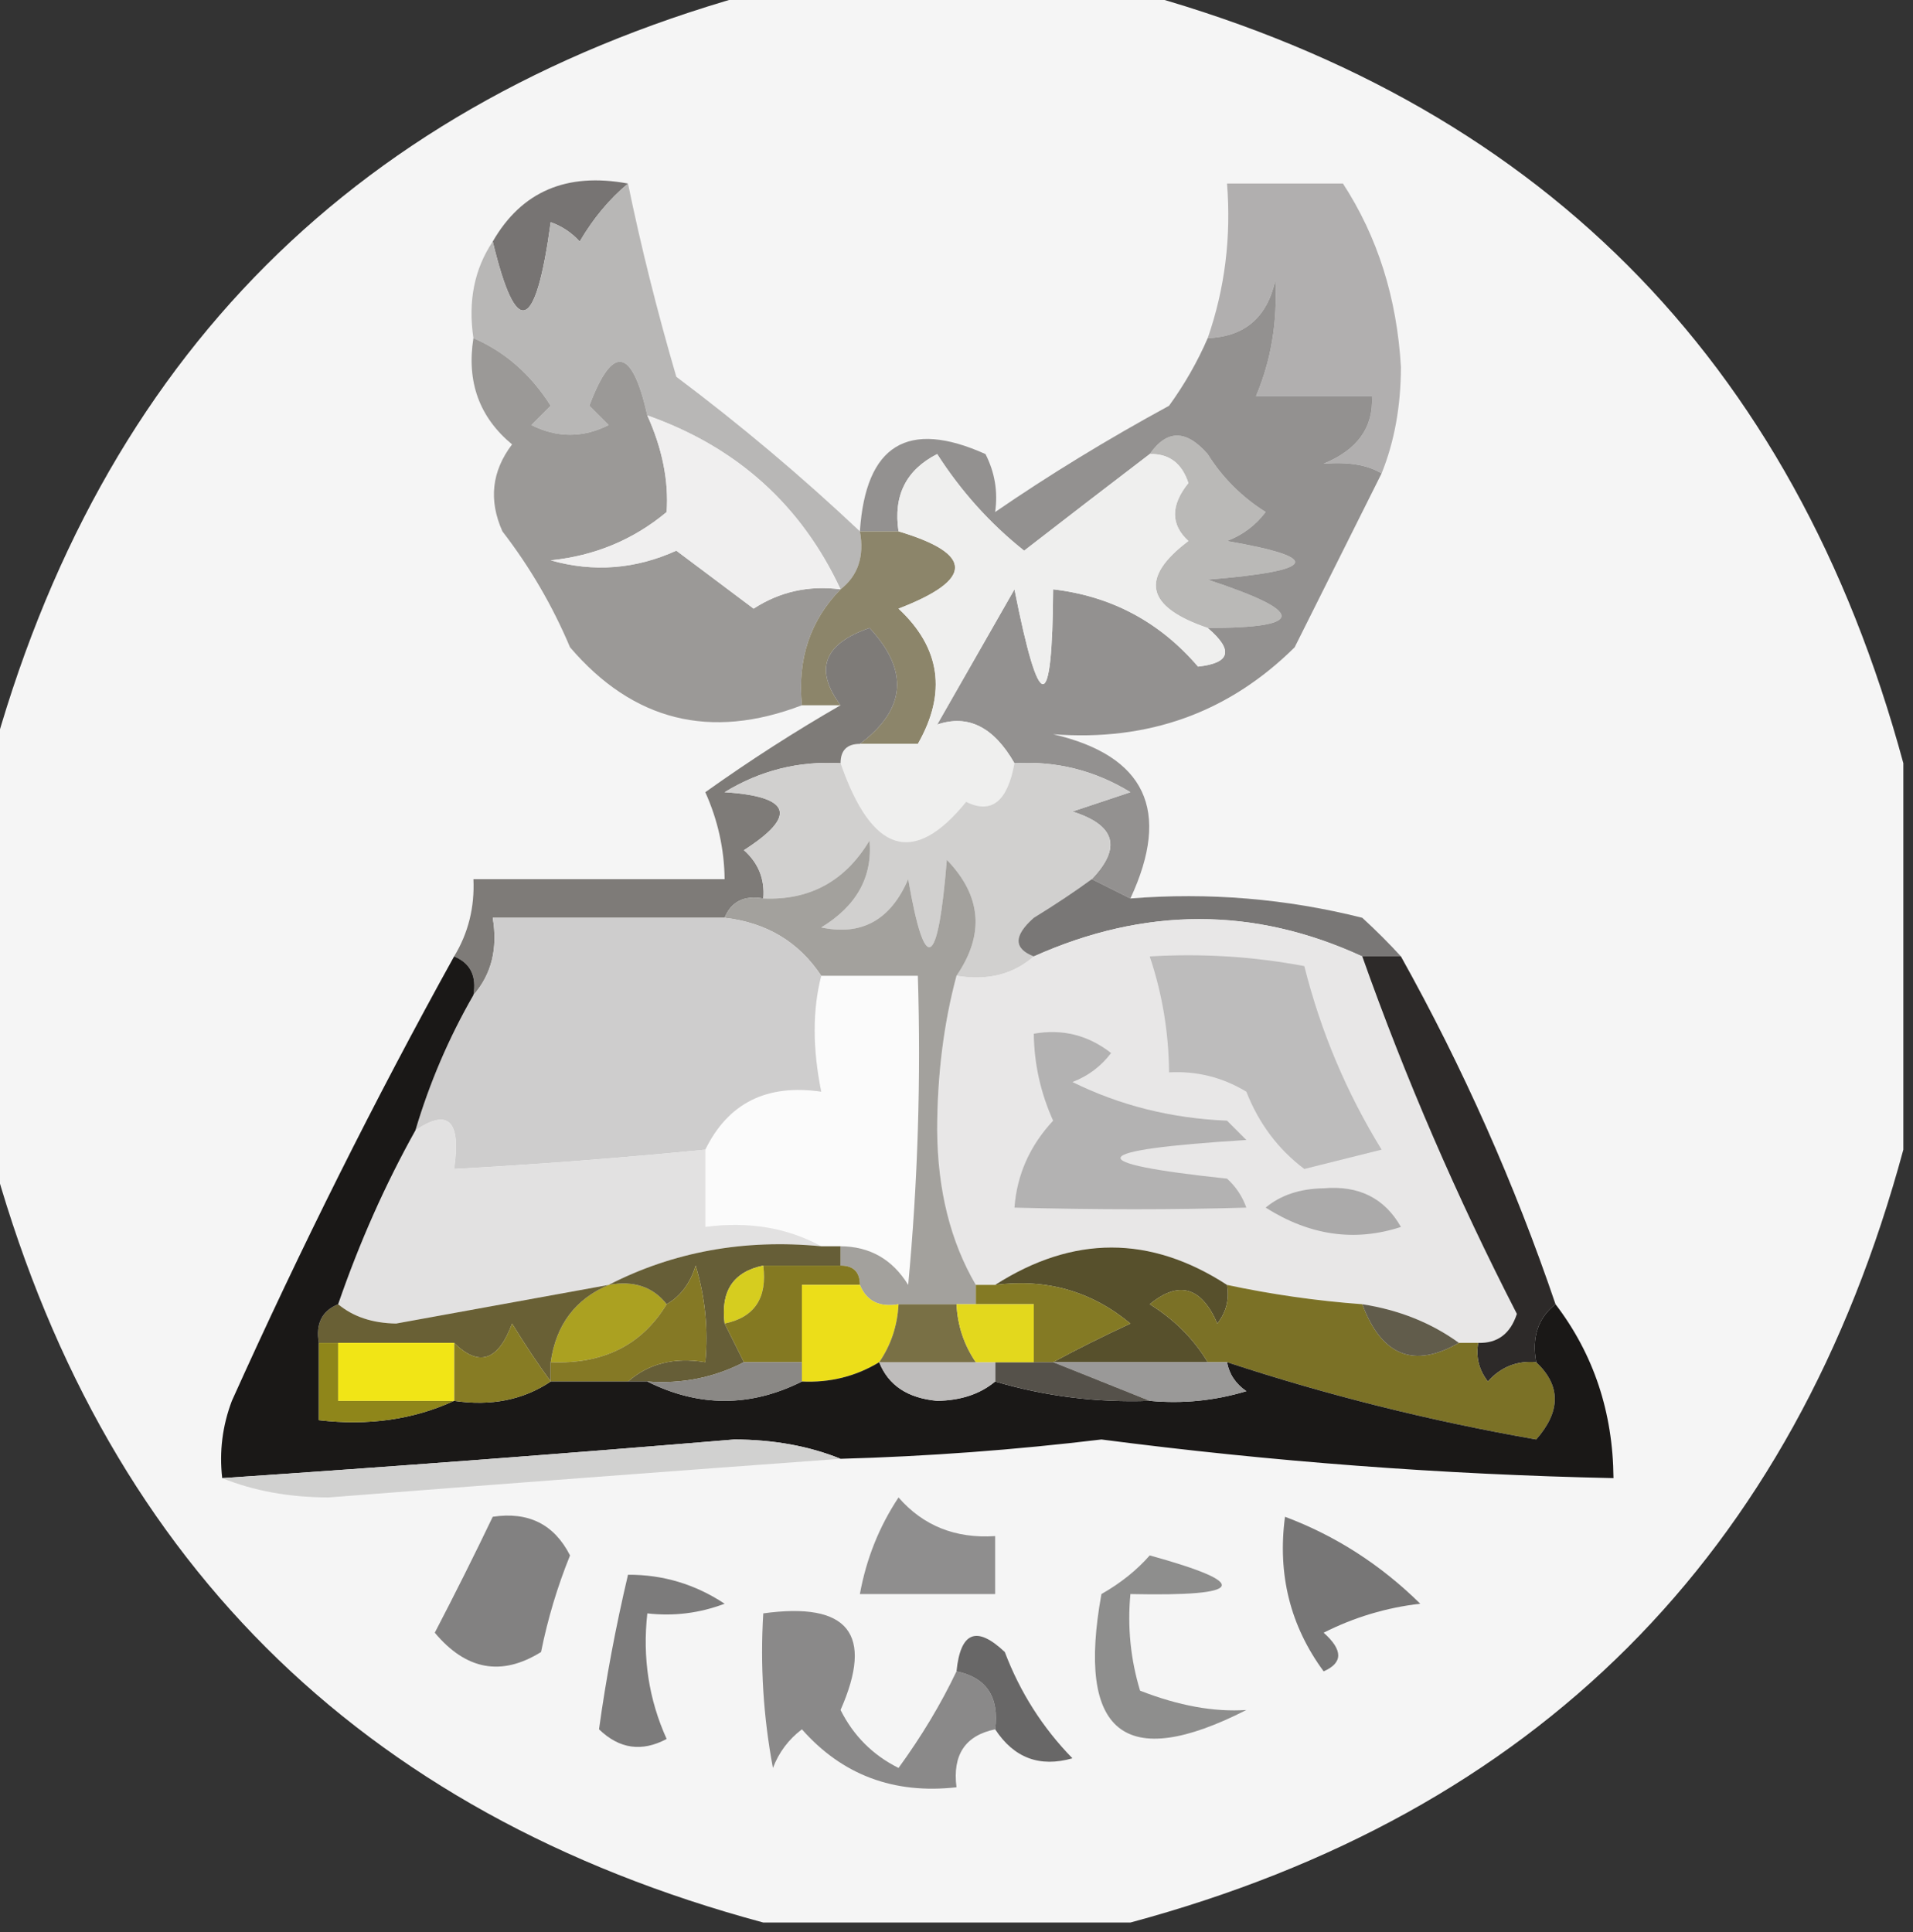 <?xml version="1.0" encoding="UTF-8"?>
<!DOCTYPE svg PUBLIC "-//W3C//DTD SVG 1.1//EN" "http://www.w3.org/Graphics/SVG/1.1/DTD/svg11.dtd">
<svg xmlns="http://www.w3.org/2000/svg" version="1.1" width="99px" height="100px" style="shape-rendering:geometricPrecision; text-rendering:geometricPrecision; image-rendering:optimizeQuality; fill-rule:evenodd; clip-rule:evenodd" xmlns:xlink="http://www.w3.org/1999/xlink">
<rect width="100%" height="100%" fill="#333333" stroke="none"/>
<g><path style="opacity:0.992" fill="#f7f7f7" d="M 39.5,-0.5 C 45.833,-0.5 52.167,-0.5 58.5,-0.5C 79.474,5.14 92.807,18.474 98.5,39.5C 98.5,46.167 98.5,52.833 98.5,59.5C 92.821,80.513 79.487,93.846 58.5,99.5C 52.167,99.5 45.833,99.5 39.5,99.5C 18.513,93.846 5.179,80.513 -0.5,59.5C -0.5,52.833 -0.5,46.167 -0.5,39.5C 5.193,18.474 18.526,5.14 39.5,-0.5 Z"/></g>
<g><path style="opacity:1" fill="#777473" d="M 32.5,9.5 C 31.531,10.309 30.698,11.309 30,12.5C 29.586,12.043 29.086,11.709 28.5,11.5C 27.718,17.233 26.718,17.566 25.5,12.5C 26.991,9.909 29.325,8.909 32.5,9.5 Z"/></g>
<g><path style="opacity:1" fill="#b1afaf" d="M 71.5,24.5 C 70.769,24.058 69.769,23.892 68.5,24C 70.255,23.28 71.088,22.113 71,20.5C 69,20.5 67,20.5 65,20.5C 65.783,18.655 66.116,16.655 66,14.5C 65.578,16.426 64.411,17.426 62.5,17.5C 63.388,14.945 63.721,12.279 63.5,9.5C 65.5,9.5 67.5,9.5 69.5,9.5C 71.293,12.256 72.293,15.423 72.5,19C 72.494,21.033 72.161,22.866 71.5,24.5 Z"/></g>
<g><path style="opacity:1" fill="#b8b7b6" d="M 32.5,9.5 C 33.171,12.758 34.004,16.091 35,19.5C 38.333,22.002 41.499,24.668 44.5,27.5C 44.737,28.791 44.404,29.791 43.5,30.5C 41.465,26.135 38.131,23.135 33.5,21.5C 32.703,17.971 31.703,17.805 30.5,21C 30.833,21.333 31.167,21.667 31.5,22C 30.167,22.667 28.833,22.667 27.5,22C 27.833,21.667 28.167,21.333 28.5,21C 27.468,19.373 26.134,18.207 24.5,17.5C 24.215,15.585 24.549,13.919 25.5,12.5C 26.718,17.566 27.718,17.233 28.5,11.5C 29.086,11.709 29.586,12.043 30,12.5C 30.698,11.309 31.531,10.309 32.5,9.5 Z"/></g>
<g><path style="opacity:1" fill="#9b9997" d="M 24.5,17.5 C 26.134,18.207 27.468,19.373 28.5,21C 28.167,21.333 27.833,21.667 27.5,22C 28.833,22.667 30.167,22.667 31.5,22C 31.167,21.667 30.833,21.333 30.5,21C 31.703,17.805 32.703,17.971 33.5,21.5C 34.278,23.225 34.611,24.891 34.5,26.5C 32.78,27.934 30.78,28.767 28.5,29C 30.713,29.626 32.88,29.459 35,28.5C 36.338,29.506 37.671,30.506 39,31.5C 40.356,30.62 41.856,30.287 43.5,30.5C 41.925,32.114 41.259,34.114 41.5,36.5C 36.761,38.315 32.761,37.315 29.5,33.5C 28.59,31.345 27.423,29.345 26,27.5C 25.28,25.888 25.446,24.388 26.5,23C 24.808,21.599 24.141,19.766 24.5,17.5 Z"/></g>
<g><path style="opacity:1" fill="#f0efef" d="M 33.5,21.5 C 38.131,23.135 41.465,26.135 43.5,30.5C 41.856,30.287 40.356,30.62 39,31.5C 37.671,30.506 36.338,29.506 35,28.5C 32.88,29.459 30.713,29.626 28.5,29C 30.78,28.767 32.78,27.934 34.5,26.5C 34.611,24.891 34.278,23.225 33.5,21.5 Z"/></g>
<g><path style="opacity:1" fill="#bab9b7" d="M 59.5,23.5 C 60.386,22.224 61.386,22.224 62.5,23.5C 63.263,24.719 64.263,25.719 65.5,26.5C 64.975,27.192 64.308,27.692 63.5,28C 68.508,28.869 68.175,29.536 62.5,30C 67.592,31.67 67.592,32.503 62.5,32.5C 59.295,31.414 58.962,29.914 61.5,28C 60.576,27.15 60.576,26.15 61.5,25C 61.164,23.97 60.497,23.47 59.5,23.5 Z"/></g>
<g><path style="opacity:1" fill="#939190" d="M 71.5,24.5 C 70.011,27.478 68.511,30.478 67,33.5C 63.588,36.879 59.422,38.379 54.5,38C 59.283,39.116 60.617,41.95 58.5,46.5C 57.833,46.167 57.167,45.833 56.5,45.5C 58.06,43.871 57.727,42.704 55.5,42C 56.5,41.667 57.5,41.333 58.5,41C 56.655,39.872 54.655,39.372 52.5,39.5C 51.429,37.623 50.096,36.956 48.5,37.5C 49.833,35.167 51.167,32.833 52.5,30.5C 53.795,37.041 54.462,37.041 54.5,30.5C 57.514,30.852 60.014,32.185 62,34.5C 63.684,34.317 63.85,33.65 62.5,32.5C 67.592,32.503 67.592,31.67 62.5,30C 68.175,29.536 68.508,28.869 63.5,28C 64.308,27.692 64.975,27.192 65.5,26.5C 64.263,25.719 63.263,24.719 62.5,23.5C 61.386,22.224 60.386,22.224 59.5,23.5C 57.336,25.151 55.169,26.818 53,28.5C 51.244,27.104 49.744,25.437 48.5,23.5C 46.889,24.32 46.222,25.654 46.5,27.5C 45.833,27.5 45.167,27.5 44.5,27.5C 44.8,23.024 46.967,21.69 51,23.5C 51.483,24.448 51.65,25.448 51.5,26.5C 54.298,24.577 57.298,22.744 60.5,21C 61.305,19.887 61.972,18.721 62.5,17.5C 64.411,17.426 65.578,16.426 66,14.5C 66.116,16.655 65.783,18.655 65,20.5C 67,20.5 69,20.5 71,20.5C 71.088,22.113 70.255,23.28 68.5,24C 69.769,23.892 70.769,24.058 71.5,24.5 Z"/></g>
<g><path style="opacity:1" fill="#8c856a" d="M 44.5,27.5 C 45.167,27.5 45.833,27.5 46.5,27.5C 50.4,28.664 50.4,29.997 46.5,31.5C 48.674,33.527 49.008,35.86 47.5,38.5C 46.5,38.5 45.5,38.5 44.5,38.5C 46.889,36.71 47.055,34.71 45,32.5C 42.627,33.317 42.127,34.651 43.5,36.5C 42.833,36.5 42.167,36.5 41.5,36.5C 41.259,34.114 41.925,32.114 43.5,30.5C 44.404,29.791 44.737,28.791 44.5,27.5 Z"/></g>
<g><path style="opacity:1" fill="#efefee" d="M 59.5,23.5 C 60.497,23.47 61.164,23.97 61.5,25C 60.576,26.15 60.576,27.15 61.5,28C 58.962,29.914 59.295,31.414 62.5,32.5C 63.85,33.65 63.684,34.317 62,34.5C 60.014,32.185 57.514,30.852 54.5,30.5C 54.462,37.041 53.795,37.041 52.5,30.5C 51.167,32.833 49.833,35.167 48.5,37.5C 50.096,36.956 51.429,37.623 52.5,39.5C 52.141,41.485 51.308,42.151 50,41.5C 47.289,44.841 45.122,44.175 43.5,39.5C 43.5,38.833 43.833,38.5 44.5,38.5C 45.5,38.5 46.5,38.5 47.5,38.5C 49.008,35.86 48.674,33.527 46.5,31.5C 50.4,29.997 50.4,28.664 46.5,27.5C 46.222,25.654 46.889,24.32 48.5,23.5C 49.744,25.437 51.244,27.104 53,28.5C 55.169,26.818 57.336,25.151 59.5,23.5 Z"/></g>
<g><path style="opacity:1" fill="#7e7b78" d="M 44.5,38.5 C 43.833,38.5 43.5,38.833 43.5,39.5C 41.345,39.372 39.345,39.872 37.5,41C 40.943,41.221 41.276,42.221 38.5,44C 39.252,44.671 39.586,45.504 39.5,46.5C 38.508,46.328 37.842,46.662 37.5,47.5C 33.5,47.5 29.5,47.5 25.5,47.5C 25.768,49.099 25.434,50.432 24.5,51.5C 24.672,50.508 24.338,49.842 23.5,49.5C 24.234,48.292 24.567,46.959 24.5,45.5C 28.833,45.5 33.167,45.5 37.5,45.5C 37.481,43.94 37.148,42.44 36.5,41C 38.805,39.358 41.138,37.858 43.5,36.5C 42.127,34.651 42.627,33.317 45,32.5C 47.055,34.71 46.889,36.71 44.5,38.5 Z"/></g>
<g><path style="opacity:1" fill="#d1d0cf" d="M 43.5,39.5 C 45.122,44.175 47.289,44.841 50,41.5C 51.308,42.151 52.141,41.485 52.5,39.5C 54.655,39.372 56.655,39.872 58.5,41C 57.5,41.333 56.5,41.667 55.5,42C 57.727,42.704 58.06,43.871 56.5,45.5C 55.602,46.158 54.602,46.824 53.5,47.5C 52.45,48.429 52.45,49.095 53.5,49.5C 52.432,50.434 51.099,50.768 49.5,50.5C 50.966,48.365 50.8,46.365 49,44.5C 48.536,50.175 47.869,50.508 47,45.5C 46.094,47.612 44.594,48.445 42.5,48C 44.329,46.887 45.163,45.387 45,43.5C 43.736,45.607 41.903,46.607 39.5,46.5C 39.586,45.504 39.252,44.671 38.5,44C 41.276,42.221 40.943,41.221 37.5,41C 39.345,39.872 41.345,39.372 43.5,39.5 Z"/></g>
<g><path style="opacity:1" fill="#797776" d="M 56.5,45.5 C 57.167,45.833 57.833,46.167 58.5,46.5C 62.555,46.176 66.555,46.509 70.5,47.5C 71.243,48.182 71.909,48.849 72.5,49.5C 71.833,49.5 71.167,49.5 70.5,49.5C 64.916,46.924 59.25,46.924 53.5,49.5C 52.45,49.095 52.45,48.429 53.5,47.5C 54.602,46.824 55.602,46.158 56.5,45.5 Z"/></g>
<g><path style="opacity:1" fill="#e8e7e7" d="M 70.5,49.5 C 72.739,55.816 75.406,61.982 78.5,68C 78.164,69.03 77.497,69.53 76.5,69.5C 76.167,69.5 75.833,69.5 75.5,69.5C 74.07,68.463 72.403,67.796 70.5,67.5C 68.139,67.326 65.806,66.993 63.5,66.5C 59.53,63.921 55.53,63.921 51.5,66.5C 51.167,66.5 50.833,66.5 50.5,66.5C 49.188,64.257 48.522,61.59 48.5,58.5C 48.502,55.645 48.836,52.978 49.5,50.5C 51.099,50.768 52.432,50.434 53.5,49.5C 59.25,46.924 64.916,46.924 70.5,49.5 Z"/></g>
<g><path style="opacity:1" fill="#fbfbfb" d="M 42.5,50.5 C 44.167,50.5 45.833,50.5 47.5,50.5C 47.666,55.844 47.499,61.177 47,66.5C 46.184,65.177 45.017,64.511 43.5,64.5C 43.167,64.5 42.833,64.5 42.5,64.5C 40.735,63.539 38.735,63.205 36.5,63.5C 36.5,62.167 36.5,60.833 36.5,59.5C 37.68,57.087 39.68,56.087 42.5,56.5C 42.046,54.259 42.046,52.259 42.5,50.5 Z"/></g>
<g><path style="opacity:1" fill="#a3a19d" d="M 49.5,50.5 C 48.836,52.978 48.502,55.645 48.5,58.5C 48.522,61.59 49.188,64.257 50.5,66.5C 50.5,66.833 50.5,67.167 50.5,67.5C 50.167,67.5 49.833,67.5 49.5,67.5C 48.5,67.5 47.5,67.5 46.5,67.5C 45.508,67.672 44.842,67.338 44.5,66.5C 44.5,65.833 44.167,65.5 43.5,65.5C 43.5,65.167 43.5,64.833 43.5,64.5C 45.017,64.511 46.184,65.177 47,66.5C 47.499,61.177 47.666,55.844 47.5,50.5C 45.833,50.5 44.167,50.5 42.5,50.5C 41.341,48.75 39.674,47.75 37.5,47.5C 37.842,46.662 38.508,46.328 39.5,46.5C 41.903,46.607 43.736,45.607 45,43.5C 45.163,45.387 44.329,46.887 42.5,48C 44.594,48.445 46.094,47.612 47,45.5C 47.869,50.508 48.536,50.175 49,44.5C 50.8,46.365 50.966,48.365 49.5,50.5 Z"/></g>
<g><path style="opacity:1" fill="#cecdcd" d="M 37.5,47.5 C 39.674,47.75 41.341,48.75 42.5,50.5C 42.046,52.259 42.046,54.259 42.5,56.5C 39.68,56.087 37.68,57.087 36.5,59.5C 32.176,59.927 27.842,60.261 23.5,60.5C 23.869,58.007 23.203,57.34 21.5,58.5C 22.227,56.046 23.227,53.713 24.5,51.5C 25.434,50.432 25.768,49.099 25.5,47.5C 29.5,47.5 33.5,47.5 37.5,47.5 Z"/></g>
<g><path style="opacity:1" fill="#2d2a29" d="M 70.5,49.5 C 71.167,49.5 71.833,49.5 72.5,49.5C 75.713,55.26 78.38,61.26 80.5,67.5C 79.596,68.209 79.263,69.209 79.5,70.5C 78.504,70.414 77.671,70.748 77,71.5C 76.536,70.906 76.369,70.239 76.5,69.5C 77.497,69.53 78.164,69.03 78.5,68C 75.406,61.982 72.739,55.816 70.5,49.5 Z"/></g>
<g><path style="opacity:1" fill="#b3b2b2" d="M 53.5,53.5 C 54.978,53.238 56.311,53.571 57.5,54.5C 56.975,55.192 56.308,55.692 55.5,56C 57.962,57.216 60.629,57.882 63.5,58C 63.833,58.333 64.167,58.667 64.5,59C 56.166,59.52 55.833,60.187 63.5,61C 63.957,61.414 64.291,61.914 64.5,62.5C 60.78,62.612 56.78,62.612 52.5,62.5C 52.626,60.8 53.293,59.3 54.5,58C 53.852,56.56 53.519,55.06 53.5,53.5 Z"/></g>
<g><path style="opacity:1" fill="#bdbcbc" d="M 59.5,49.5 C 62.187,49.336 64.854,49.503 67.5,50C 68.347,53.376 69.681,56.543 71.5,59.5C 70.167,59.833 68.833,60.167 67.5,60.5C 66.148,59.483 65.148,58.149 64.5,56.5C 63.264,55.754 61.931,55.421 60.5,55.5C 60.483,53.435 60.15,51.435 59.5,49.5 Z"/></g>
<g><path style="opacity:1" fill="#abaaaa" d="M 65.5,62.5 C 66.274,61.853 67.274,61.52 68.5,61.5C 70.319,61.342 71.652,62.009 72.5,63.5C 70.115,64.279 67.782,63.946 65.5,62.5 Z"/></g>
<g><path style="opacity:1" fill="#e2e1e1" d="M 36.5,59.5 C 36.5,60.833 36.5,62.167 36.5,63.5C 38.735,63.205 40.735,63.539 42.5,64.5C 38.511,64.116 34.845,64.783 31.5,66.5C 27.846,67.164 24.18,67.831 20.5,68.5C 19.274,68.481 18.274,68.147 17.5,67.5C 18.597,64.314 19.93,61.313 21.5,58.5C 23.203,57.34 23.869,58.007 23.5,60.5C 27.842,60.261 32.176,59.927 36.5,59.5 Z"/></g>
<g><path style="opacity:1" fill="#aba121" d="M 31.5,66.5 C 32.791,66.263 33.791,66.596 34.5,67.5C 33.216,69.614 31.216,70.614 28.5,70.5C 28.771,68.57 29.771,67.236 31.5,66.5 Z"/></g>
<g><path style="opacity:1" fill="#665e37" d="M 42.5,64.5 C 42.833,64.5 43.167,64.5 43.5,64.5C 43.5,64.833 43.5,65.167 43.5,65.5C 42.167,65.5 40.833,65.5 39.5,65.5C 37.952,65.821 37.285,66.821 37.5,68.5C 37.833,69.167 38.167,69.833 38.5,70.5C 36.958,71.301 35.291,71.634 33.5,71.5C 33.167,71.5 32.833,71.5 32.5,71.5C 33.568,70.566 34.901,70.232 36.5,70.5C 36.66,68.801 36.493,67.134 36,65.5C 35.722,66.416 35.222,67.082 34.5,67.5C 33.791,66.596 32.791,66.263 31.5,66.5C 34.845,64.783 38.511,64.116 42.5,64.5 Z"/></g>
<g><path style="opacity:1" fill="#d6cd1f" d="M 39.5,65.5 C 39.715,67.179 39.048,68.179 37.5,68.5C 37.285,66.821 37.952,65.821 39.5,65.5 Z"/></g>
<g><path style="opacity:1" fill="#57502c" d="M 63.5,66.5 C 63.631,67.239 63.464,67.906 63,68.5C 62.174,66.595 61.007,66.261 59.5,67.5C 60.77,68.288 61.77,69.288 62.5,70.5C 59.833,70.5 57.167,70.5 54.5,70.5C 55.718,69.839 57.051,69.172 58.5,68.5C 56.49,66.829 54.157,66.162 51.5,66.5C 55.53,63.921 59.53,63.921 63.5,66.5 Z"/></g>
<g><path style="opacity:1" fill="#847a24" d="M 50.5,67.5 C 50.5,67.167 50.5,66.833 50.5,66.5C 50.833,66.5 51.167,66.5 51.5,66.5C 54.157,66.162 56.49,66.829 58.5,68.5C 57.051,69.172 55.718,69.839 54.5,70.5C 54.167,70.5 53.833,70.5 53.5,70.5C 53.5,69.5 53.5,68.5 53.5,67.5C 52.5,67.5 51.5,67.5 50.5,67.5 Z"/></g>
<g><path style="opacity:1" fill="#696035" d="M 31.5,66.5 C 29.771,67.236 28.771,68.57 28.5,70.5C 28.5,70.833 28.5,71.167 28.5,71.5C 27.842,70.602 27.176,69.602 26.5,68.5C 25.787,70.435 24.787,70.768 23.5,69.5C 21.5,69.5 19.5,69.5 17.5,69.5C 17.167,69.5 16.833,69.5 16.5,69.5C 16.328,68.508 16.662,67.842 17.5,67.5C 18.274,68.147 19.274,68.481 20.5,68.5C 24.18,67.831 27.846,67.164 31.5,66.5 Z"/></g>
<g><path style="opacity:1" fill="#847922" d="M 39.5,65.5 C 40.833,65.5 42.167,65.5 43.5,65.5C 44.167,65.5 44.5,65.833 44.5,66.5C 43.5,66.5 42.5,66.5 41.5,66.5C 41.5,67.833 41.5,69.167 41.5,70.5C 40.5,70.5 39.5,70.5 38.5,70.5C 38.167,69.833 37.833,69.167 37.5,68.5C 39.048,68.179 39.715,67.179 39.5,65.5 Z"/></g>
<g><path style="opacity:1" fill="#ecde19" d="M 44.5,66.5 C 44.842,67.338 45.508,67.672 46.5,67.5C 46.443,68.609 46.11,69.609 45.5,70.5C 44.292,71.234 42.959,71.567 41.5,71.5C 41.5,71.167 41.5,70.833 41.5,70.5C 41.5,69.167 41.5,67.833 41.5,66.5C 42.5,66.5 43.5,66.5 44.5,66.5 Z"/></g>
<g><path style="opacity:1" fill="#857925" d="M 32.5,71.5 C 31.167,71.5 29.833,71.5 28.5,71.5C 28.5,71.167 28.5,70.833 28.5,70.5C 31.216,70.614 33.216,69.614 34.5,67.5C 35.222,67.082 35.722,66.416 36,65.5C 36.493,67.134 36.66,68.801 36.5,70.5C 34.901,70.232 33.568,70.566 32.5,71.5 Z"/></g>
<g><path style="opacity:1" fill="#7b7126" d="M 63.5,66.5 C 65.806,66.993 68.139,67.326 70.5,67.5C 71.499,70.174 73.166,70.841 75.5,69.5C 75.833,69.5 76.167,69.5 76.5,69.5C 76.369,70.239 76.536,70.906 77,71.5C 77.671,70.748 78.504,70.414 79.5,70.5C 80.782,71.708 80.782,73.042 79.5,74.5C 74.002,73.537 68.669,72.204 63.5,70.5C 63.167,70.5 62.833,70.5 62.5,70.5C 61.77,69.288 60.77,68.288 59.5,67.5C 61.007,66.261 62.174,66.595 63,68.5C 63.464,67.906 63.631,67.239 63.5,66.5 Z"/></g>
<g><path style="opacity:1" fill="#1a1817" d="M 23.5,49.5 C 24.338,49.842 24.672,50.508 24.5,51.5C 23.227,53.713 22.227,56.046 21.5,58.5C 19.93,61.313 18.597,64.314 17.5,67.5C 16.662,67.842 16.328,68.508 16.5,69.5C 16.5,70.833 16.5,72.167 16.5,73.5C 19.059,73.802 21.393,73.468 23.5,72.5C 25.415,72.784 27.081,72.451 28.5,71.5C 29.833,71.5 31.167,71.5 32.5,71.5C 32.833,71.5 33.167,71.5 33.5,71.5C 36.167,72.833 38.833,72.833 41.5,71.5C 42.959,71.567 44.292,71.234 45.5,70.5C 45.97,71.694 46.97,72.36 48.5,72.5C 49.726,72.481 50.726,72.147 51.5,71.5C 54.096,72.265 56.763,72.599 59.5,72.5C 61.199,72.66 62.866,72.493 64.5,72C 63.944,71.617 63.611,71.117 63.5,70.5C 68.669,72.204 74.002,73.537 79.5,74.5C 80.782,73.042 80.782,71.708 79.5,70.5C 79.263,69.209 79.596,68.209 80.5,67.5C 82.472,70.084 83.472,73.084 83.5,76.5C 74.635,76.311 65.801,75.645 57,74.5C 52.511,75.04 48.011,75.374 43.5,75.5C 41.866,74.839 40.033,74.506 38,74.5C 29.166,75.238 20.333,75.905 11.5,76.5C 11.343,75.127 11.51,73.793 12,72.5C 15.572,64.563 19.405,56.896 23.5,49.5 Z"/></g>
<g><path style="opacity:1" fill="#8f861a" d="M 16.5,69.5 C 16.833,69.5 17.167,69.5 17.5,69.5C 17.5,70.5 17.5,71.5 17.5,72.5C 19.5,72.5 21.5,72.5 23.5,72.5C 21.393,73.468 19.059,73.802 16.5,73.5C 16.5,72.167 16.5,70.833 16.5,69.5 Z"/></g>
<g><path style="opacity:1" fill="#9a9998" d="M 54.5,70.5 C 57.167,70.5 59.833,70.5 62.5,70.5C 62.833,70.5 63.167,70.5 63.5,70.5C 63.611,71.117 63.944,71.617 64.5,72C 62.866,72.493 61.199,72.66 59.5,72.5C 57.833,71.833 56.167,71.167 54.5,70.5 Z"/></g>
<g><path style="opacity:1" fill="#55514a" d="M 51.5,71.5 C 51.5,71.167 51.5,70.833 51.5,70.5C 52.167,70.5 52.833,70.5 53.5,70.5C 53.833,70.5 54.167,70.5 54.5,70.5C 56.167,71.167 57.833,71.833 59.5,72.5C 56.763,72.599 54.096,72.265 51.5,71.5 Z"/></g>
<g><path style="opacity:1" fill="#bebcbb" d="M 45.5,70.5 C 47.167,70.5 48.833,70.5 50.5,70.5C 50.833,70.5 51.167,70.5 51.5,70.5C 51.5,70.833 51.5,71.167 51.5,71.5C 50.726,72.147 49.726,72.481 48.5,72.5C 46.97,72.36 45.97,71.694 45.5,70.5 Z"/></g>
<g><path style="opacity:1" fill="#8a8885" d="M 38.5,70.5 C 39.5,70.5 40.5,70.5 41.5,70.5C 41.5,70.833 41.5,71.167 41.5,71.5C 38.833,72.833 36.167,72.833 33.5,71.5C 35.291,71.634 36.958,71.301 38.5,70.5 Z"/></g>
<g><path style="opacity:1" fill="#877c24" d="M 28.5,71.5 C 27.081,72.451 25.415,72.784 23.5,72.5C 23.5,71.5 23.5,70.5 23.5,69.5C 24.787,70.768 25.787,70.435 26.5,68.5C 27.176,69.602 27.842,70.602 28.5,71.5 Z"/></g>
<g><path style="opacity:1" fill="#f1e516" d="M 17.5,69.5 C 19.5,69.5 21.5,69.5 23.5,69.5C 23.5,70.5 23.5,71.5 23.5,72.5C 21.5,72.5 19.5,72.5 17.5,72.5C 17.5,71.5 17.5,70.5 17.5,69.5 Z"/></g>
<g><path style="opacity:1" fill="#797045" d="M 46.5,67.5 C 47.5,67.5 48.5,67.5 49.5,67.5C 49.557,68.609 49.89,69.609 50.5,70.5C 48.833,70.5 47.167,70.5 45.5,70.5C 46.11,69.609 46.443,68.609 46.5,67.5 Z"/></g>
<g><path style="opacity:1" fill="#615c4b" d="M 70.5,67.5 C 72.403,67.796 74.07,68.463 75.5,69.5C 73.166,70.841 71.499,70.174 70.5,67.5 Z"/></g>
<g><path style="opacity:1" fill="#e3d81d" d="M 49.5,67.5 C 49.833,67.5 50.167,67.5 50.5,67.5C 51.5,67.5 52.5,67.5 53.5,67.5C 53.5,68.5 53.5,69.5 53.5,70.5C 52.833,70.5 52.167,70.5 51.5,70.5C 51.167,70.5 50.833,70.5 50.5,70.5C 49.89,69.609 49.557,68.609 49.5,67.5 Z"/></g>
<g><path style="opacity:1" fill="#d1d1d0" d="M 43.5,75.5 C 34.672,76.144 25.838,76.811 17,77.5C 14.967,77.494 13.134,77.161 11.5,76.5C 20.333,75.905 29.166,75.238 38,74.5C 40.033,74.506 41.866,74.839 43.5,75.5 Z"/></g>
<g><path style="opacity:1" fill="#8f8e8e" d="M 46.5,77.5 C 47.779,78.968 49.446,79.635 51.5,79.5C 51.5,80.5 51.5,81.5 51.5,82.5C 49.167,82.5 46.833,82.5 44.5,82.5C 44.831,80.678 45.498,79.011 46.5,77.5 Z"/></g>
<g><path style="opacity:1" fill="#828181" d="M 25.5,78.5 C 27.346,78.222 28.68,78.889 29.5,80.5C 28.846,82.115 28.346,83.782 28,85.5C 25.956,86.772 24.122,86.439 22.5,84.5C 23.559,82.466 24.559,80.466 25.5,78.5 Z"/></g>
<g><path style="opacity:1" fill="#777676" d="M 66.5,78.5 C 69.116,79.48 71.449,80.98 73.5,83C 71.744,83.202 70.078,83.702 68.5,84.5C 69.506,85.396 69.506,86.062 68.5,86.5C 66.771,84.149 66.104,81.482 66.5,78.5 Z"/></g>
<g><path style="opacity:1" fill="#7c7b7b" d="M 32.5,81.5 C 34.308,81.491 35.975,81.991 37.5,83C 36.207,83.49 34.873,83.657 33.5,83.5C 33.244,85.793 33.577,87.959 34.5,90C 33.216,90.684 32.05,90.517 31,89.5C 31.359,86.888 31.859,84.221 32.5,81.5 Z"/></g>
<g><path style="opacity:1" fill="#8a8989" d="M 49.5,86.5 C 51.048,86.821 51.715,87.821 51.5,89.5C 49.952,89.821 49.285,90.821 49.5,92.5C 46.254,92.865 43.588,91.865 41.5,89.5C 40.808,90.025 40.308,90.692 40,91.5C 39.503,88.854 39.336,86.187 39.5,83.5C 43.903,82.893 45.236,84.56 43.5,88.5C 44.167,89.833 45.167,90.833 46.5,91.5C 47.696,89.855 48.696,88.189 49.5,86.5 Z"/></g>
<g><path style="opacity:1" fill="#686767" d="M 51.5,89.5 C 51.715,87.821 51.048,86.821 49.5,86.5C 49.706,84.451 50.539,84.118 52,85.5C 52.792,87.587 53.959,89.421 55.5,91C 53.807,91.484 52.473,90.984 51.5,89.5 Z"/></g>
<g><path style="opacity:1" fill="#8e8e8d" d="M 59.5,80.5 C 64.787,81.961 64.453,82.628 58.5,82.5C 58.34,84.199 58.507,85.866 59,87.5C 60.994,88.279 62.828,88.613 64.5,88.5C 58.196,91.712 55.696,89.712 57,82.5C 57.995,81.934 58.828,81.267 59.5,80.5 Z"/></g>
</svg>
